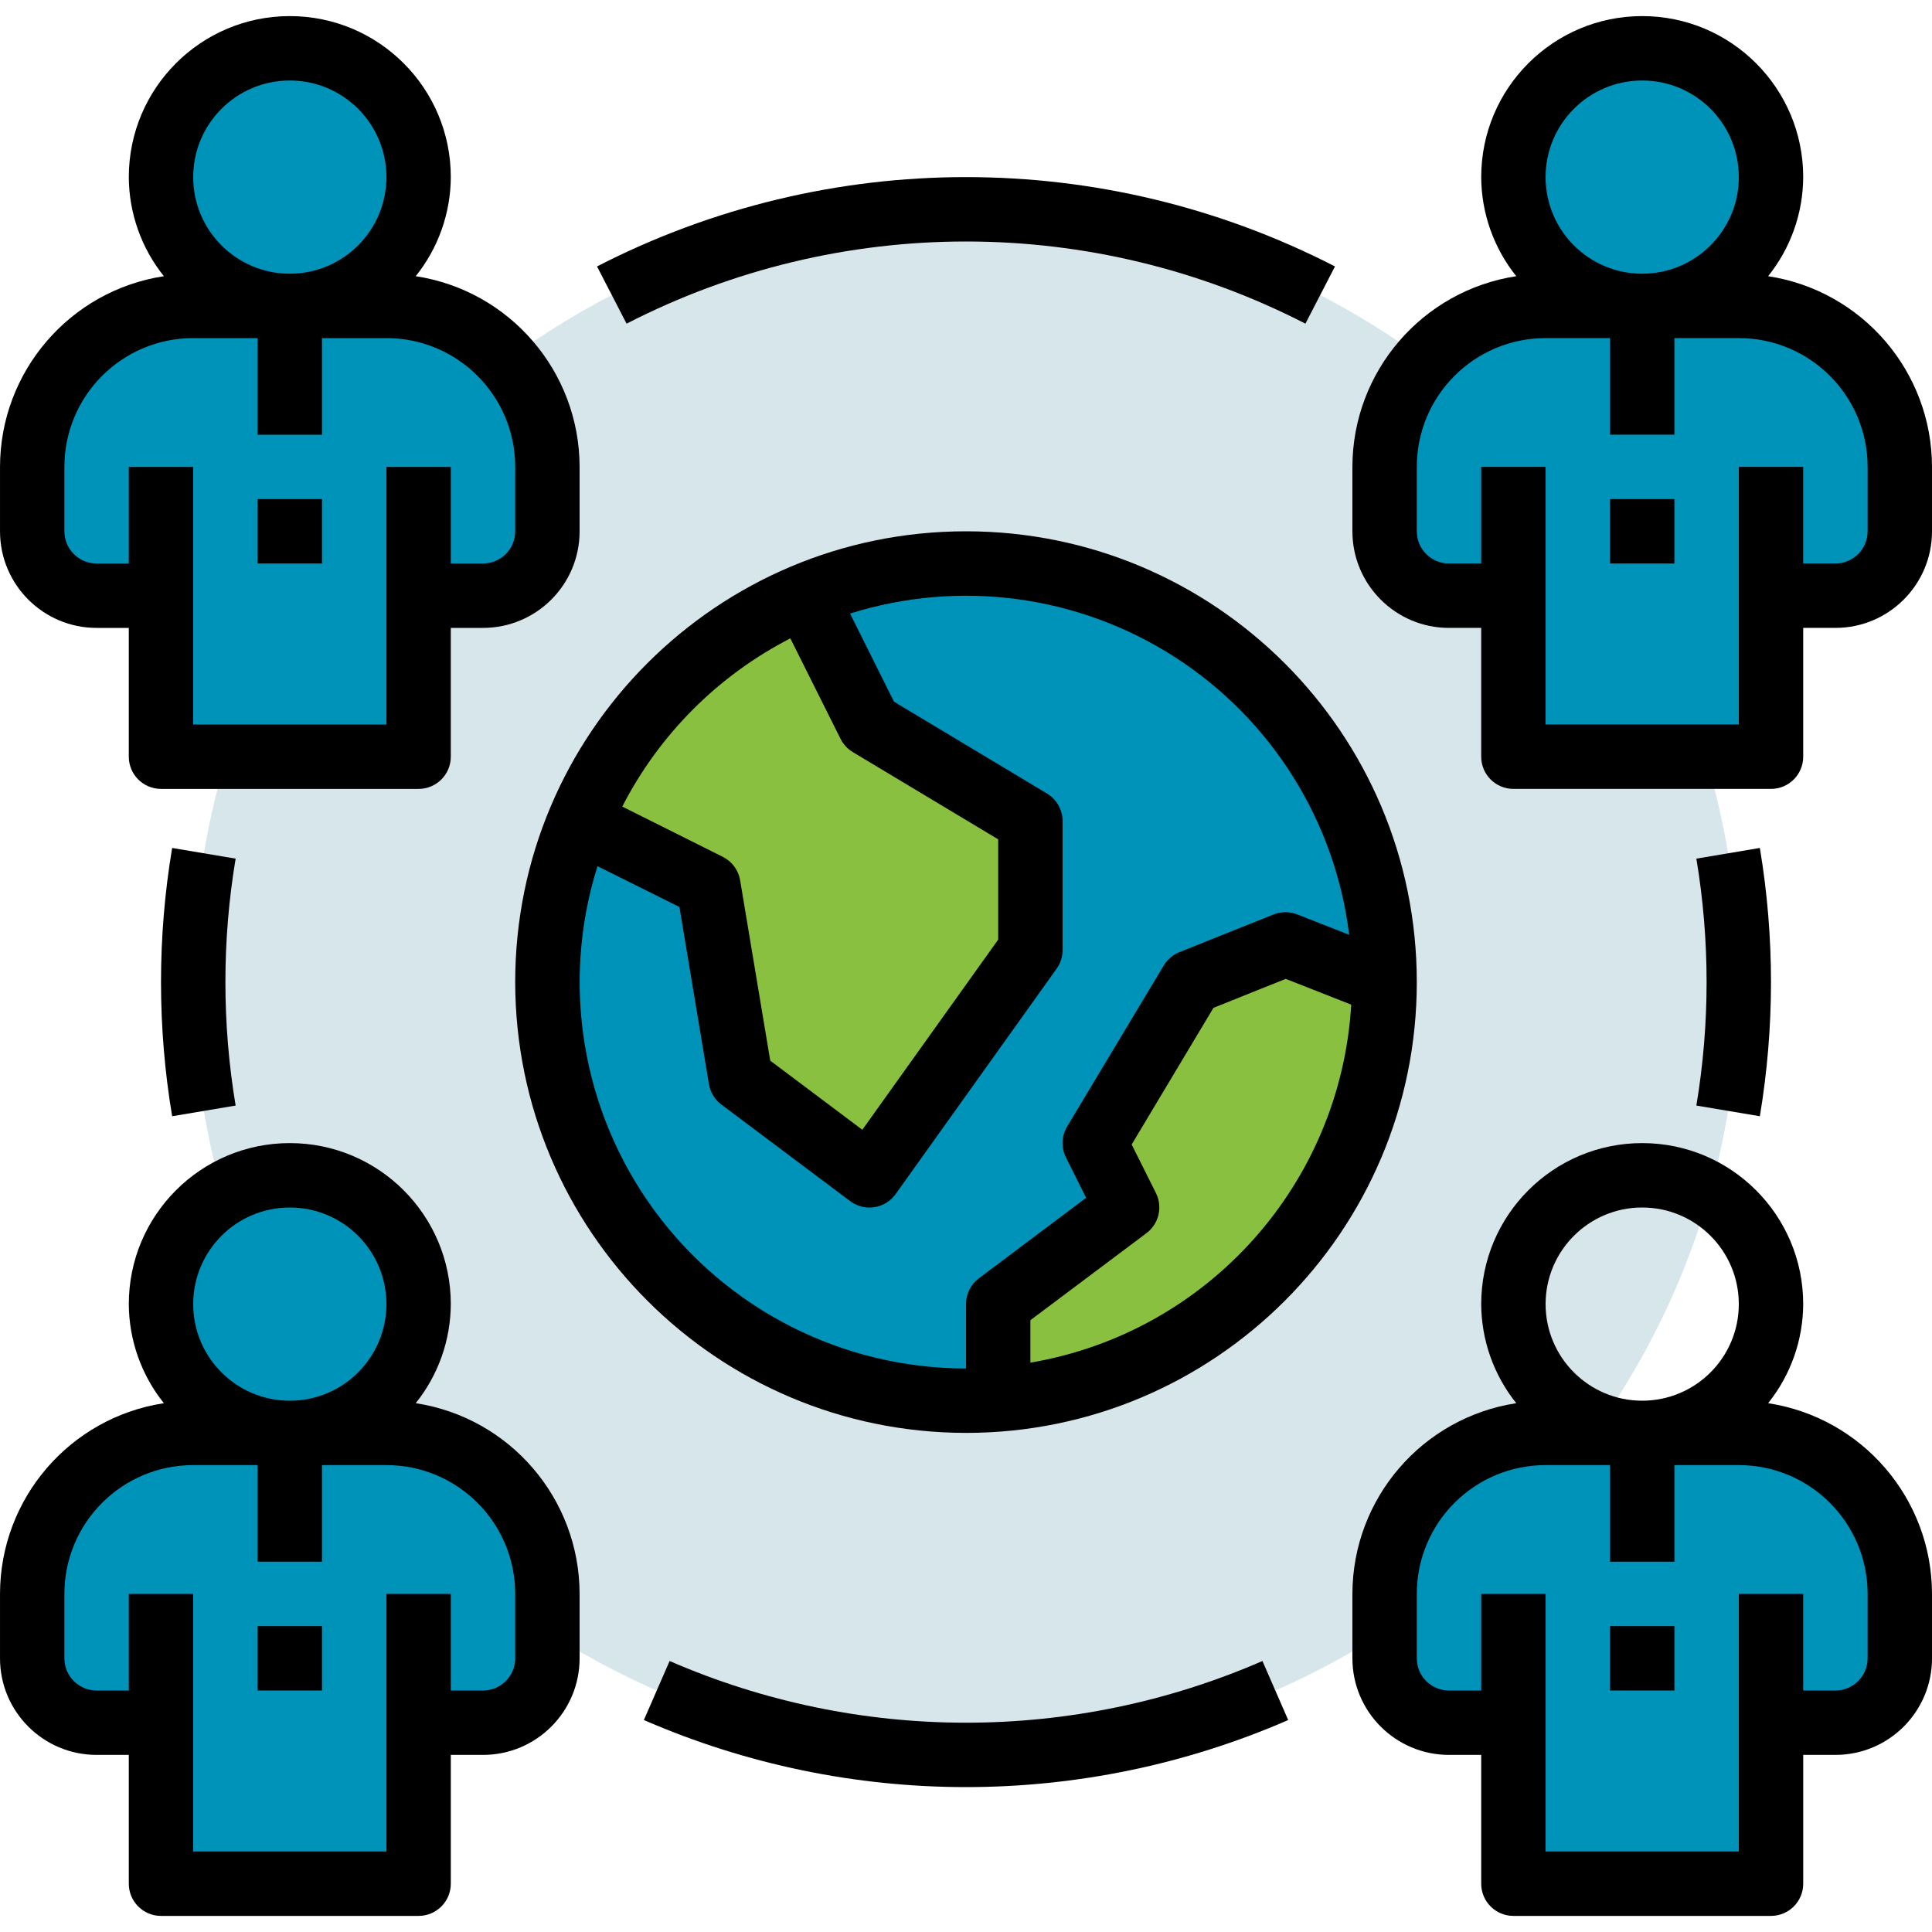 <svg xmlns="http://www.w3.org/2000/svg" height="480pt" viewBox="0 -4 480 480" width="480pt"><path d="m432 240c0 106.039-85.961 192-192 192s-192-85.961-192-192 85.961-192 192-192 192 85.961 192 192zm0 0" fill="#d7e6eb"></path><g fill="#0093ba"><path d="m344 240c0 57.438-46.562 104-104 104s-104-46.562-104-104 46.562-104 104-104 104 46.562 104 104zm0 0"></path><path d="m440 40c0 17.672-14.328 32-32 32s-32-14.328-32-32 14.328-32 32-32 32 14.328 32 32zm0 0"></path><path d="m344 128v-16c0-22.09 17.91-40 40-40h48c22.09 0 40 17.91 40 40v16c0 8.836-7.164 16-16 16h-16v40h-64v-40h-16c-8.836 0-16-7.164-16-16zm0 0"></path><path d="m104 40c0 17.672-14.328 32-32 32s-32-14.328-32-32 14.328-32 32-32 32 14.328 32 32zm0 0"></path><path d="m8 128v-16c0-22.09 17.91-40 40-40h48c22.09 0 40 17.91 40 40v16c0 8.836-7.164 16-16 16h-16v40h-64v-40h-16c-8.836 0-16-7.164-16-16zm0 0"></path><path d="m344 408v-16c0-22.09 17.91-40 40-40h48c22.09 0 40 17.91 40 40v16c0 8.836-7.164 16-16 16h-16v40h-64v-40h-16c-8.836 0-16-7.164-16-16zm0 0"></path><path d="m104 320c0 17.672-14.328 32-32 32s-32-14.328-32-32 14.328-32 32-32 32 14.328 32 32zm0 0"></path><path d="m8 408v-16c0-22.09 17.91-40 40-40h48c22.09 0 40 17.91 40 40v16c0 8.836-7.164 16-16 16h-16v40h-64v-40h-16c-8.836 0-16-7.164-16-16zm0 0"></path></g><path d="m184 264 32 24 40-56v-32l-40-24-16-32c-25.305 10.578-45.422 30.695-56 56l32 16zm0 0" fill="#8ac03f"></path><path d="m344 240.289-24.594-9.648-23.406 9.359-24 40 16 16-40 24v23.594c54.043-4.133 95.836-49.105 96-103.305zm0 0" fill="#8ac03f"></path><path d="m24 152h8v32c0 4.418 3.582 8 8 8h64c4.418 0 8-3.582 8-8v-32h8c13.254 0 24-10.746 24-24v-16c-.031-23.672-17.312-43.789-40.711-47.383 5.602-6.988 8.672-15.664 8.711-24.617 0-22.09-17.91-40-40-40s-40 17.91-40 40c.039 8.953 3.109 17.629 8.711 24.617-23.398 3.594-40.68 23.711-40.711 47.383v16c0 13.254 10.746 24 24 24zm48-136c13.254 0 24 10.746 24 24s-10.746 24-24 24-24-10.746-24-24 10.746-24 24-24zm-56 96c0-17.672 14.328-32 32-32h16v24h16v-24h16c17.672 0 32 14.328 32 32v16c0 4.418-3.582 8-8 8h-8v-24h-16v64h-48v-64h-16v24h-8c-4.418 0-8-3.582-8-8zm0 0"></path><path d="m368 40c.039 8.953 3.109 17.629 8.711 24.617-23.398 3.594-40.68 23.711-40.711 47.383v16c0 13.254 10.746 24 24 24h8v32c0 4.418 3.582 8 8 8h64c4.418 0 8-3.582 8-8v-32h8c13.254 0 24-10.746 24-24v-16c-.031-23.672-17.312-43.789-40.711-47.383 5.602-6.988 8.672-15.664 8.711-24.617 0-22.09-17.91-40-40-40s-40 17.91-40 40zm96 72v16c0 4.418-3.582 8-8 8h-8v-24h-16v64h-48v-64h-16v24h-8c-4.418 0-8-3.582-8-8v-16c0-17.672 14.328-32 32-32h16v24h16v-24h16c17.672 0 32 14.328 32 32zm-56-96c13.254 0 24 10.746 24 24s-10.746 24-24 24-24-10.746-24-24 10.746-24 24-24zm0 0"></path><path d="m24 432h8v32c0 4.418 3.582 8 8 8h64c4.418 0 8-3.582 8-8v-32h8c13.254 0 24-10.746 24-24v-16c-.031-23.672-17.312-43.789-40.711-47.383 5.602-6.988 8.672-15.664 8.711-24.617 0-22.09-17.91-40-40-40s-40 17.91-40 40c.039 8.953 3.109 17.629 8.711 24.617-23.398 3.594-40.68 23.711-40.711 47.383v16c0 13.254 10.746 24 24 24zm48-136c13.254 0 24 10.746 24 24s-10.746 24-24 24-24-10.746-24-24 10.746-24 24-24zm-56 96c0-17.672 14.328-32 32-32h16v24h16v-24h16c17.672 0 32 14.328 32 32v16c0 4.418-3.582 8-8 8h-8v-24h-16v64h-48v-64h-16v24h-8c-4.418 0-8-3.582-8-8zm0 0"></path><path d="m480 392c-.031-23.672-17.312-43.789-40.711-47.383 5.602-6.988 8.672-15.664 8.711-24.617 0-22.09-17.91-40-40-40s-40 17.91-40 40c.039 8.953 3.109 17.629 8.711 24.617-23.398 3.594-40.68 23.711-40.711 47.383v16c0 13.254 10.746 24 24 24h8v32c0 4.418 3.582 8 8 8h64c4.418 0 8-3.582 8-8v-32h8c13.254 0 24-10.746 24-24zm-72-96c13.254 0 24 10.746 24 24s-10.746 24-24 24-24-10.746-24-24 10.746-24 24-24zm56 112c0 4.418-3.582 8-8 8h-8v-24h-16v64h-48v-64h-16v24h-8c-4.418 0-8-3.582-8-8v-16c0-17.672 14.328-32 32-32h16v24h16v-24h16c17.672 0 32 14.328 32 32zm0 0"></path><path d="m42.77 206.672c-3.691 22.066-3.691 44.59 0 66.656l15.773-2.656c-3.391-20.309-3.391-41.035 0-61.344zm0 0"></path><path d="m437.23 273.328c3.691-22.066 3.691-44.59 0-66.656l-15.773 2.656c3.391 20.309 3.391 41.035 0 61.344zm0 0"></path><path d="m324.328 76.414 7.344-14.215c-57.531-29.598-125.812-29.598-183.344 0l7.344 14.215c52.922-27.219 115.734-27.219 168.656 0zm0 0"></path><path d="m320.047 423.336-6.398-14.664c-46.969 20.438-100.312 20.438-147.281 0l-6.398 14.664c51.051 22.219 109.043 22.219 160.094 0zm0 0"></path><path d="m240 352c61.855 0 112-50.145 112-112s-50.145-112-112-112-112 50.145-112 112c.066 61.828 50.172 111.934 112 112zm16-17.449v-10.551l28.801-21.602c3.105-2.305 4.117-6.508 2.398-9.973l-6.039-12.074 20.32-33.953 17.953-7.199 16.277 6.402c-2.645 44.582-35.684 81.453-79.711 88.949zm79.199-106.305-12.879-5.055c-1.891-.746-3.996-.746-5.887 0l-23.41 9.367c-1.621.648-2.988 1.809-3.887 3.305l-24 40c-1.41 2.344-1.527 5.25-.305 7.695l5.016 10.035-26.648 20.008c-2.012 1.508-3.199 3.879-3.199 6.398v16c-30.566-.004-59.305-14.566-77.387-39.215-18.078-24.645-23.344-56.426-14.172-85.586l20.359 10.137 7.328 44c.336 2.027 1.445 3.848 3.086 5.078l32 24c1.387 1.039 3.07 1.602 4.801 1.602.41 0 .82-.031 1.223-.094 2.129-.332 4.031-1.508 5.281-3.258l40-56c.973-1.359 1.488-2.992 1.48-4.664v-32c0-2.809-1.473-5.41-3.879-6.855l-38-22.809-10.922-21.895c27.18-8.559 56.754-4.59 80.715 10.828 23.957 15.422 39.82 40.695 43.285 68.977zm-138.84-73.645 12.48 24.973c.68 1.363 1.734 2.5 3.039 3.281l36.121 21.672v24.914l-33.754 47.246-22.879-17.168-7.48-44.801c-.418-2.523-2.023-4.695-4.312-5.84l-24.973-12.488c9.211-17.949 23.812-32.566 41.758-41.789zm0 0"></path><path d="m64 120h16v16h-16zm0 0"></path><path d="m64 400h16v16h-16zm0 0"></path><path d="m400 400h16v16h-16zm0 0"></path><path d="m400 120h16v16h-16zm0 0"></path></svg>